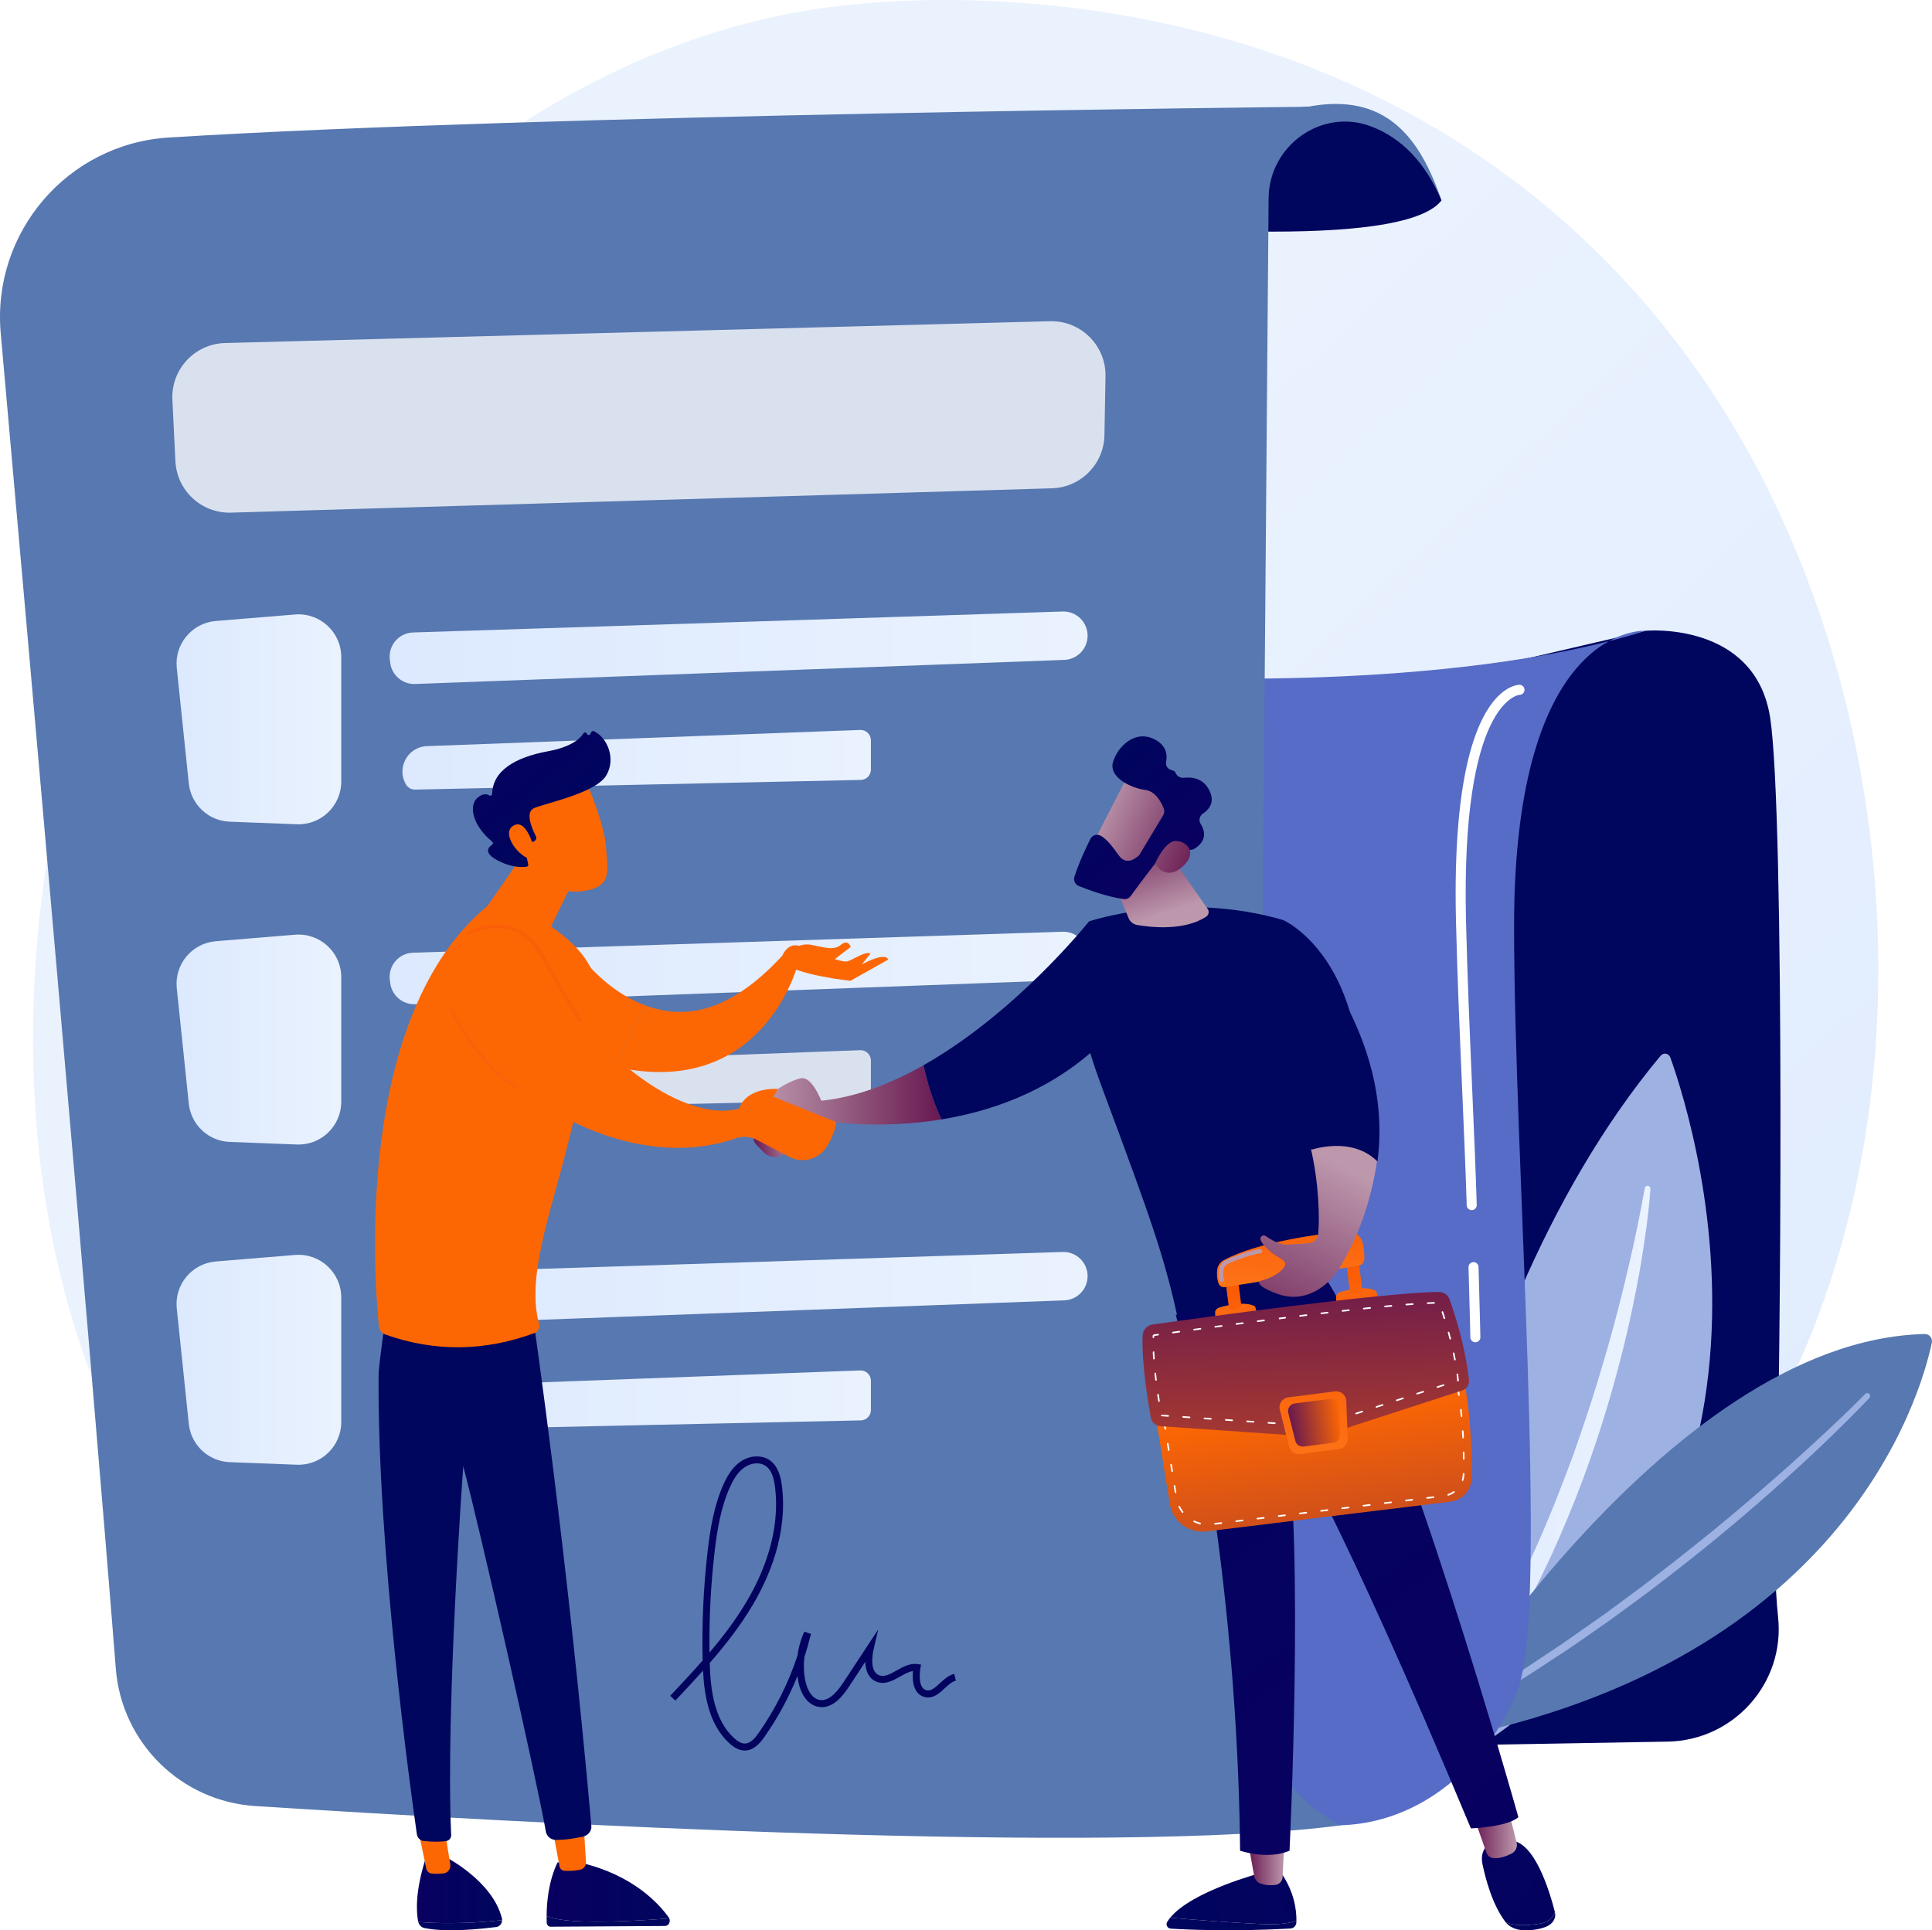 <?xml version="1.0" encoding="UTF-8"?>
<svg xmlns="http://www.w3.org/2000/svg" xmlns:xlink="http://www.w3.org/1999/xlink" viewBox="0 0 2757.34 2755.49">
  <defs>
    <style>
      .cls-1 {
        fill: url(#linear-gradient-5);
        mix-blend-mode: multiply;
      }

      .cls-1, .cls-2, .cls-3, .cls-4, .cls-5, .cls-6, .cls-7, .cls-8, .cls-9, .cls-10, .cls-11, .cls-12, .cls-13, .cls-14, .cls-15, .cls-16, .cls-17, .cls-18, .cls-19, .cls-20, .cls-21, .cls-22, .cls-23, .cls-24, .cls-25, .cls-26, .cls-27, .cls-28, .cls-29, .cls-30, .cls-31, .cls-32, .cls-33, .cls-34, .cls-35, .cls-36, .cls-37, .cls-38, .cls-39, .cls-40, .cls-41, .cls-42, .cls-43, .cls-44, .cls-45, .cls-46, .cls-47, .cls-48, .cls-49, .cls-50, .cls-51, .cls-52, .cls-53, .cls-54, .cls-55, .cls-56, .cls-57, .cls-58, .cls-59, .cls-60, .cls-61, .cls-62, .cls-63, .cls-64, .cls-65, .cls-66, .cls-67, .cls-68 {
        stroke-width: 0px;
      }

      .cls-69 {
        mask: url(#mask);
      }

      .cls-2 {
        opacity: .78;
      }

      .cls-2, .cls-57, .cls-68 {
        fill: #fff;
      }

      .cls-3 {
        fill: url(#linear-gradient);
      }

      .cls-70 {
        filter: url(#luminosity-noclip);
      }

      .cls-4 {
        fill: url(#linear-gradient-38);
      }

      .cls-5 {
        fill: url(#linear-gradient-33);
      }

      .cls-6 {
        fill: url(#linear-gradient-29);
      }

      .cls-7 {
        fill: url(#linear-gradient-32);
      }

      .cls-8 {
        fill: url(#linear-gradient-30);
      }

      .cls-9 {
        fill: url(#linear-gradient-31);
      }

      .cls-10 {
        fill: url(#linear-gradient-36);
      }

      .cls-11 {
        fill: url(#linear-gradient-39);
      }

      .cls-12 {
        fill: url(#linear-gradient-34);
      }

      .cls-13 {
        fill: url(#linear-gradient-37);
      }

      .cls-14 {
        fill: url(#linear-gradient-35);
      }

      .cls-15 {
        fill: url(#linear-gradient-28);
      }

      .cls-16 {
        fill: url(#linear-gradient-25);
      }

      .cls-17 {
        fill: url(#linear-gradient-11);
      }

      .cls-18 {
        fill: url(#linear-gradient-12);
      }

      .cls-19 {
        fill: url(#linear-gradient-13);
      }

      .cls-20 {
        fill: url(#linear-gradient-10);
      }

      .cls-21 {
        fill: url(#linear-gradient-17);
      }

      .cls-22 {
        fill: url(#linear-gradient-16);
      }

      .cls-23 {
        fill: url(#linear-gradient-19);
      }

      .cls-24 {
        fill: url(#linear-gradient-15);
      }

      .cls-25 {
        fill: url(#linear-gradient-23);
      }

      .cls-26 {
        fill: url(#linear-gradient-21);
      }

      .cls-27 {
        fill: url(#linear-gradient-18);
      }

      .cls-28 {
        fill: url(#linear-gradient-14);
      }

      .cls-29 {
        fill: url(#linear-gradient-22);
      }

      .cls-30 {
        fill: url(#linear-gradient-20);
      }

      .cls-31 {
        fill: url(#linear-gradient-27);
      }

      .cls-32 {
        fill: url(#linear-gradient-24);
      }

      .cls-33 {
        fill: url(#linear-gradient-26);
      }

      .cls-34 {
        fill: url(#linear-gradient-45);
      }

      .cls-35 {
        fill: url(#linear-gradient-46);
      }

      .cls-36 {
        fill: url(#linear-gradient-44);
      }

      .cls-37 {
        fill: url(#linear-gradient-48);
      }

      .cls-38 {
        fill: url(#linear-gradient-49);
      }

      .cls-39 {
        fill: url(#linear-gradient-47);
      }

      .cls-40 {
        fill: url(#linear-gradient-42);
      }

      .cls-41 {
        fill: url(#linear-gradient-43);
      }

      .cls-42 {
        fill: url(#linear-gradient-40);
      }

      .cls-43 {
        fill: url(#linear-gradient-41);
      }

      .cls-44 {
        fill: url(#linear-gradient-59);
      }

      .cls-45 {
        fill: url(#linear-gradient-57);
      }

      .cls-46 {
        fill: url(#linear-gradient-58);
      }

      .cls-47 {
        fill: url(#linear-gradient-55);
      }

      .cls-48 {
        fill: url(#linear-gradient-56);
      }

      .cls-49 {
        fill: url(#linear-gradient-53);
      }

      .cls-50 {
        fill: url(#linear-gradient-51);
      }

      .cls-51 {
        fill: url(#linear-gradient-52);
      }

      .cls-52 {
        fill: url(#linear-gradient-50);
      }

      .cls-53 {
        fill: url(#linear-gradient-54);
      }

      .cls-54 {
        fill: url(#linear-gradient-60);
      }

      .cls-55 {
        fill: url(#linear-gradient-61);
      }

      .cls-56 {
        fill: url(#linear-gradient-62);
      }

      .cls-57 {
        mix-blend-mode: soft-light;
      }

      .cls-58 {
        fill: url(#linear-gradient-6);
        opacity: .53;
      }

      .cls-59 {
        fill: url(#linear-gradient-4);
      }

      .cls-60 {
        fill: url(#linear-gradient-2);
      }

      .cls-61 {
        fill: url(#linear-gradient-3);
      }

      .cls-62 {
        fill: url(#linear-gradient-8);
      }

      .cls-63 {
        fill: url(#linear-gradient-9);
      }

      .cls-64 {
        fill: url(#linear-gradient-7);
      }

      .cls-71 {
        isolation: isolate;
      }

      .cls-72 {
        mask: url(#mask-1);
      }

      .cls-65 {
        fill: #566cc6;
      }

      .cls-66 {
        fill: #5778b0;
      }

      .cls-67 {
        fill: #9db1e3;
      }
    </style>
    <linearGradient id="linear-gradient" x1="2921.43" y1="3043.61" x2="1064.46" y2="1066.84" gradientUnits="userSpaceOnUse">
      <stop offset="0" stop-color="#dce9fe"></stop>
      <stop offset="1" stop-color="#eaf2fe"></stop>
    </linearGradient>
    <linearGradient id="linear-gradient-2" x1="1945.13" y1="1696.87" x2="2541.07" y2="1696.87" gradientUnits="userSpaceOnUse">
      <stop offset="0" stop-color="#00055e"></stop>
      <stop offset="1" stop-color="#00055e"></stop>
    </linearGradient>
    <linearGradient id="linear-gradient-3" x1="2004.21" y1="2112.34" x2="2355.52" y2="2112.34" xlink:href="#linear-gradient"></linearGradient>
    <linearGradient id="linear-gradient-4" x1="2027.48" y1="787.9" x2="1177.86" y2="-978.16" xlink:href="#linear-gradient-2"></linearGradient>
    <filter id="luminosity-noclip" x="42.83" y="200.56" width="1768.54" height="2390.98" color-interpolation-filters="sRGB">
      <feFlood flood-color="#fff" result="bg"></feFlood>
      <feBlend in="SourceGraphic" in2="bg"></feBlend>
    </filter>
    <filter id="luminosity-noclip-2" x="42.83" y="-9592" width="1768.54" height="32766" color-interpolation-filters="sRGB">
      <feFlood flood-color="#fff" result="bg"></feFlood>
      <feBlend in="SourceGraphic" in2="bg"></feBlend>
    </filter>
    <mask id="mask-1" x="42.83" y="-9592" width="1768.54" height="32766" maskUnits="userSpaceOnUse"></mask>
    <linearGradient id="linear-gradient-5" x1="1591.97" y1="651.52" x2="-672.39" y2="3549.2" gradientUnits="userSpaceOnUse">
      <stop offset="0" stop-color="#fff"></stop>
      <stop offset="1" stop-color="#000"></stop>
    </linearGradient>
    <mask id="mask" x="42.83" y="200.56" width="1768.54" height="2390.98" maskUnits="userSpaceOnUse">
      <g class="cls-70">
        <g class="cls-72">
          <path class="cls-1" d="m271.75,257.17l1470.51-56.61c-60.65,449.01-35.05,1363.4-11.91,2264.54,1.37,53.42,32.7,101.5,81.02,124.34h0s-980.82,11.3-1402.26-18.59c-99.23-7.04-180.18-82.12-194.92-180.5C156.34,2004.26,17.92,1006.86,46.73,478.81c6.6-120.92,104.01-216.98,225.02-221.64Z"></path>
        </g>
      </g>
    </mask>
    <linearGradient id="linear-gradient-6" x1="1591.97" y1="651.52" x2="-672.39" y2="3549.2" gradientUnits="userSpaceOnUse">
      <stop offset="0" stop-color="#fff"></stop>
      <stop offset="1" stop-color="#fff"></stop>
    </linearGradient>
    <linearGradient id="linear-gradient-7" x1="251.95" y1="1026.86" x2="487.04" y2="1026.86" xlink:href="#linear-gradient"></linearGradient>
    <linearGradient id="linear-gradient-8" x1="556.06" y1="924.69" x2="1552.22" y2="924.69" xlink:href="#linear-gradient"></linearGradient>
    <linearGradient id="linear-gradient-9" x1="574.32" y1="1084.61" x2="1242.97" y2="1084.61" xlink:href="#linear-gradient"></linearGradient>
    <linearGradient id="linear-gradient-10" x1="251.95" y1="1484.01" x2="487.04" y2="1484.01" xlink:href="#linear-gradient"></linearGradient>
    <linearGradient id="linear-gradient-11" x1="556.06" y1="1381.83" x2="1552.22" y2="1381.83" xlink:href="#linear-gradient"></linearGradient>
    <linearGradient id="linear-gradient-12" x1="251.95" y1="1941.15" x2="487.04" y2="1941.15" xlink:href="#linear-gradient"></linearGradient>
    <linearGradient id="linear-gradient-13" x1="556.06" y1="1838.98" x2="1552.22" y2="1838.98" xlink:href="#linear-gradient"></linearGradient>
    <linearGradient id="linear-gradient-14" x1="574.32" y1="1998.89" x2="1242.97" y2="1998.89" xlink:href="#linear-gradient"></linearGradient>
    <linearGradient id="linear-gradient-15" x1="1360.98" y1="1842.6" x2="1048" y2="2643.93" gradientUnits="userSpaceOnUse">
      <stop offset="0" stop-color="#090060"></stop>
      <stop offset="1" stop-color="#00055e"></stop>
    </linearGradient>
    <linearGradient id="linear-gradient-16" x1="-2508.91" y1="-10895.44" x2="-2452.09" y2="-10895.44" gradientTransform="translate(-3428.39 -8589.49) rotate(168.9)" gradientUnits="userSpaceOnUse">
      <stop offset="0" stop-color="#bd98ac"></stop>
      <stop offset="1" stop-color="#671850"></stop>
    </linearGradient>
    <linearGradient id="linear-gradient-17" x1="-205.02" y1="1562.99" x2="53.7" y2="1562.99" gradientTransform="translate(1290.1)" xlink:href="#linear-gradient-16"></linearGradient>
    <linearGradient id="linear-gradient-18" x1="1852.71" y1="694.59" x2="1695.11" y2="1005.36" xlink:href="#linear-gradient-15"></linearGradient>
    <linearGradient id="linear-gradient-19" x1="2104.36" y1="822.22" x2="1946.76" y2="1132.98" xlink:href="#linear-gradient-15"></linearGradient>
    <linearGradient id="linear-gradient-20" x1="373.86" y1="1304.21" x2="332.38" y2="1179.75" gradientTransform="translate(1290.1)" xlink:href="#linear-gradient-16"></linearGradient>
    <linearGradient id="linear-gradient-21" x1="1567.06" y1="1151.47" x2="1716.17" y2="1216.31" gradientTransform="matrix(1,0,0,1,0,0)" xlink:href="#linear-gradient-16"></linearGradient>
    <linearGradient id="linear-gradient-22" x1="4483.46" y1="5363.87" x2="4661.58" y2="5363.87" gradientTransform="translate(8653.28 828.83) rotate(-133.27) scale(1 -1)" xlink:href="#linear-gradient-15"></linearGradient>
    <linearGradient id="linear-gradient-23" x1="1557.77" y1="1172.84" x2="1706.88" y2="1237.68" gradientTransform="matrix(1,0,0,1,0,0)" xlink:href="#linear-gradient-16"></linearGradient>
    <linearGradient id="linear-gradient-24" x1="1950.87" y1="2746.53" x2="2136.19" y2="2746.53" gradientTransform="translate(3801.1) rotate(-180) scale(1 -1)" xlink:href="#linear-gradient-2"></linearGradient>
    <linearGradient id="linear-gradient-25" x1="2297.52" y1="2573.14" x2="1626.51" y2="2764.4" xlink:href="#linear-gradient-15"></linearGradient>
    <linearGradient id="linear-gradient-26" x1="1967.98" y1="2659.5" x2="2020.18" y2="2659.5" gradientTransform="translate(3801.1) rotate(-180) scale(1 -1)" xlink:href="#linear-gradient-16"></linearGradient>
    <linearGradient id="linear-gradient-27" x1="1581.43" y1="2742.53" x2="1652.44" y2="2742.53" gradientTransform="translate(3801.1) rotate(-180) scale(1 -1)" xlink:href="#linear-gradient-2"></linearGradient>
    <linearGradient id="linear-gradient-28" x1="1923.44" y1="2534.27" x2="2341.61" y2="2806.57" xlink:href="#linear-gradient-15"></linearGradient>
    <linearGradient id="linear-gradient-29" x1="1636.12" y1="2615.98" x2="1698.51" y2="2615.98" gradientTransform="translate(3801.1) rotate(-180) scale(1 -1)" xlink:href="#linear-gradient-16"></linearGradient>
    <linearGradient id="linear-gradient-30" x1="-705.67" y1="2707.58" x2="246.25" y2="1391.5" gradientTransform="translate(1468.1) rotate(-180) scale(1 -1)" xlink:href="#linear-gradient-15"></linearGradient>
    <linearGradient id="linear-gradient-31" x1="-506.13" y1="3171.42" x2="-511.92" y2="2636.89" gradientTransform="translate(2043.92 -673.78) rotate(-7.3)" gradientUnits="userSpaceOnUse">
      <stop offset="0" stop-color="#671850"></stop>
      <stop offset="1" stop-color="#fd6703"></stop>
    </linearGradient>
    <linearGradient id="linear-gradient-32" x1="-600.2" y1="2526.76" x2="-602.77" y2="2464.37" gradientTransform="translate(2043.92 -673.78) rotate(-7.3)" gradientUnits="userSpaceOnUse">
      <stop offset="0" stop-color="#f95802"></stop>
      <stop offset="1" stop-color="#fd7217"></stop>
    </linearGradient>
    <linearGradient id="linear-gradient-33" x1="-603.45" y1="2433.09" x2="-590.59" y2="2611.89" xlink:href="#linear-gradient-32"></linearGradient>
    <linearGradient id="linear-gradient-34" x1="-426.39" y1="2519.61" x2="-428.97" y2="2457.21" xlink:href="#linear-gradient-32"></linearGradient>
    <linearGradient id="linear-gradient-35" x1="-430.11" y1="2420.64" x2="-417.25" y2="2599.43" xlink:href="#linear-gradient-32"></linearGradient>
    <linearGradient id="linear-gradient-36" x1="-501.51" y1="2333.58" x2="-518.87" y2="2460.9" xlink:href="#linear-gradient-32"></linearGradient>
    <linearGradient id="linear-gradient-37" x1="1768.73" y1="1793.98" x2="1709.91" y2="1459.91" gradientTransform="matrix(1,0,0,1,0,0)" xlink:href="#linear-gradient-16"></linearGradient>
    <linearGradient id="linear-gradient-38" x1="-496.28" y1="2432.75" x2="-559.95" y2="3026.97" xlink:href="#linear-gradient-31"></linearGradient>
    <linearGradient id="linear-gradient-39" x1="-491.67" y1="2506.08" x2="-516.75" y2="2704.8" xlink:href="#linear-gradient-32"></linearGradient>
    <linearGradient id="linear-gradient-40" x1="-545.42" y1="2662" x2="-472.49" y2="2662" xlink:href="#linear-gradient-31"></linearGradient>
    <linearGradient id="linear-gradient-41" x1="1919.68" y1="1665.72" x2="1778.42" y2="1937.39" gradientTransform="matrix(1,0,0,1,0,0)" xlink:href="#linear-gradient-16"></linearGradient>
    <linearGradient id="linear-gradient-42" x1="2204.16" y1="872.83" x2="2046.56" y2="1183.59" xlink:href="#linear-gradient-15"></linearGradient>
    <linearGradient id="linear-gradient-43" x1="2254.65" y1="1031.49" x2="1359.87" y2="2043.5" xlink:href="#linear-gradient-2"></linearGradient>
    <linearGradient id="linear-gradient-44" x1="-695.09" y1="2697.78" x2="-573.52" y2="2697.78" gradientTransform="translate(1290.1)" xlink:href="#linear-gradient-15"></linearGradient>
    <linearGradient id="linear-gradient-45" x1="-390.75" y1="2554.36" x2="-833.02" y2="2901.64" gradientTransform="translate(1290.1)" xlink:href="#linear-gradient-2"></linearGradient>
    <linearGradient id="linear-gradient-46" x1="-661.28" y1="2559.38" x2="-684.51" y2="2762.04" gradientTransform="translate(1290.1)" gradientUnits="userSpaceOnUse">
      <stop offset="0" stop-color="#fc6704"></stop>
      <stop offset="1" stop-color="#fd6703"></stop>
    </linearGradient>
    <linearGradient id="linear-gradient-47" x1="-312.18" y1="2654.28" x2="-754.45" y2="3001.55" gradientTransform="translate(1290.1)" xlink:href="#linear-gradient-2"></linearGradient>
    <linearGradient id="linear-gradient-48" x1="-509.97" y1="2700.87" x2="-334.97" y2="2700.87" gradientTransform="translate(1290.1)" xlink:href="#linear-gradient-15"></linearGradient>
    <linearGradient id="linear-gradient-49" x1="-365.8" y1="2527.94" x2="-389.03" y2="2730.6" gradientTransform="translate(1020.88 34.89) rotate(-3.61)" xlink:href="#linear-gradient-46"></linearGradient>
    <linearGradient id="linear-gradient-50" x1="622.41" y1="2791.13" x2="794.33" y2="1532.96" xlink:href="#linear-gradient-2"></linearGradient>
    <linearGradient id="linear-gradient-51" x1="2531.37" y1="-1305.52" x2="1796.64" y2="-559.69" gradientTransform="translate(747.24 89.94) rotate(-7.69)" xlink:href="#linear-gradient-31"></linearGradient>
    <linearGradient id="linear-gradient-52" x1="699.25" y1="1406.94" x2="824.29" y2="1125.61" gradientTransform="matrix(1,0,0,1,0,0)" xlink:href="#linear-gradient-46"></linearGradient>
    <linearGradient id="linear-gradient-53" x1="657.86" y1="966.49" x2="835.44" y2="1237.3" gradientTransform="matrix(1,0,0,1,0,0)" xlink:href="#linear-gradient-46"></linearGradient>
    <linearGradient id="linear-gradient-54" x1="674.49" y1="1013.85" x2="807.83" y2="1170.03" xlink:href="#linear-gradient-15"></linearGradient>
    <linearGradient id="linear-gradient-55" x1="611.43" y1="996.94" x2="789.01" y2="1267.75" gradientTransform="matrix(1,0,0,1,0,0)" xlink:href="#linear-gradient-46"></linearGradient>
    <linearGradient id="linear-gradient-56" x1="1663.15" y1="624.97" x2="928.41" y2="1370.8" gradientTransform="matrix(1,0,0,1,0,0)" xlink:href="#linear-gradient-31"></linearGradient>
    <linearGradient id="linear-gradient-57" x1="1219.94" y1="1352.37" x2="880.67" y2="1521.14" gradientTransform="matrix(1,0,0,1,0,0)" xlink:href="#linear-gradient-46"></linearGradient>
    <linearGradient id="linear-gradient-58" x1="1214.97" y1="1310.04" x2="1098.92" y2="1431.25" gradientTransform="matrix(1,0,0,1,0,0)" xlink:href="#linear-gradient-46"></linearGradient>
    <linearGradient id="linear-gradient-59" x1="1221.55" y1="1350.37" x2="882.28" y2="1519.14" gradientTransform="matrix(1,0,0,1,0,0)" xlink:href="#linear-gradient-46"></linearGradient>
    <linearGradient id="linear-gradient-60" x1="1363.33" y1="1636.73" x2="378.73" y2="1458.68" gradientTransform="matrix(1,0,0,1,0,0)" xlink:href="#linear-gradient-46"></linearGradient>
    <linearGradient id="linear-gradient-61" x1="1013.78" y1="886.5" x2="124.82" y2="2564.55" gradientTransform="matrix(1,0,0,1,0,0)" xlink:href="#linear-gradient-32"></linearGradient>
    <linearGradient id="linear-gradient-62" x1="1016.88" y1="888.15" x2="127.92" y2="2566.2" gradientTransform="matrix(1,0,0,1,0,0)" xlink:href="#linear-gradient-32"></linearGradient>
  </defs>
  <g class="cls-71">
    <g id="Layer_2" data-name="Layer 2">
      <g id="Illustration">
        <g>
          <path class="cls-3" d="m2363.88,2250.54c-68.55,70.66-129.89,112.2-176.85,143.55-458.01,305.82-981.57,217.67-1143.44,187.55-261.16-48.61-481.61-82.9-671.02-254.02C-57.84,1938.77-36.9,1127.61,291.97,625.13c38.99-59.58,367.37-546.34,892.06-614.93,12.83-1.68,22.41-2.63,30.8-3.52,81.17-8.59,584.15-53.95,994.29,289.66,58.71,49.19,153.19,137.91,240.8,273.22,320.35,494.76,321.37,1261.03-86.04,1680.98Z"></path>
          <g>
            <path class="cls-60" d="m2115.52,954.78l233.62-54.39s156.2-14.04,177.32,124.79c21.12,138.83,15,961.35,8.39,1130.98-2.18,55.91-1.91,107.57,2.85,152.62,9.91,93.83-63.3,175.79-157.64,177.43l-434.92,7.53,170.39-1538.96Z"></path>
            <g>
              <path class="cls-67" d="m1991.23,2560.58s46.67-654.39,378.61-1053.29c4.33-5.2,11.82-3.9,14.11,2.5,36.17,101.05,239.47,750.88-392.73,1050.79Z"></path>
              <path class="cls-61" d="m2355.51,1697.19c-2.8,38.18-8.32,75.85-14.73,113.46-6.62,37.55-14.4,74.9-23.56,111.94-18.27,74.08-41.12,147.13-69.23,218.22-14.17,35.49-29.2,70.67-46.02,105.01-8.15,17.29-17.25,34.13-25.97,51.14-9.27,16.73-18.31,33.58-28.34,49.88-38.85,65.85-84.36,127.91-136.31,183.76-1.55,1.66-4.15,1.76-5.82.21-1.57-1.46-1.74-3.85-.47-5.52l.04-.05c46.23-59.92,87.88-122.91,124-189.03,9.31-16.37,17.59-33.3,26.46-49.9,8.24-16.94,16.85-33.68,24.52-50.88,3.85-8.59,8.03-17.03,11.76-25.68l11.37-25.86c3.73-8.65,7.23-17.39,10.85-26.08,3.67-8.67,7.09-17.45,10.47-26.24,7.02-17.48,13.54-35.16,20.13-52.82,6.28-17.77,12.56-35.54,18.43-53.46,12.11-35.72,22.87-71.89,33.25-108.18,10.17-36.35,19.63-72.94,28.12-109.76,8.66-36.77,16.34-73.9,22.87-111.04l.02-.12c.39-2.24,2.53-3.74,4.77-3.34,2.1.37,3.54,2.28,3.39,4.36Z"></path>
            </g>
            <g>
              <path class="cls-66" d="m2032.37,2488.95s342.19-575.59,714.48-584.6c6.61-.16,11.62,5.91,10.26,12.37-15.85,75.24-126.69,469.09-724.74,572.23Z"></path>
              <path class="cls-67" d="m2668.03,1995.67c-22.56,23.68-45.79,46.47-69.34,69.03-11.89,11.14-23.79,22.27-35.81,33.28-12.12,10.88-24.11,21.93-36.35,32.68-48.85,43.14-99.23,84.57-150.93,124.27-25.65,20.11-52.23,39-78.45,58.35l-40.12,27.95c-6.7,4.64-13.35,9.35-20.12,13.88l-20.48,13.36c-54.1,36.41-110.63,69.05-167.56,100.75-1.99,1.11-4.49.39-5.6-1.59-1.09-1.96-.41-4.42,1.51-5.55l.11-.06,42.01-24.64,21-12.32c6.94-4.21,13.75-8.63,20.63-12.93l41.27-25.84c13.6-8.85,27.04-17.97,40.56-26.94l20.26-13.5,19.94-13.96,39.86-27.97c26.06-19.36,52.46-38.26,77.95-58.38,25.83-19.67,51.09-40.07,76.37-60.44l37.44-31.15,36.98-31.7c12.32-10.58,24.37-21.45,36.57-32.17,12.09-10.84,24.06-21.8,36.03-32.77,23.83-22.02,47.52-44.33,70.27-67.34l.06-.06c1.6-1.62,4.2-1.63,5.82-.03,1.6,1.58,1.63,4.14.09,5.76Z"></path>
            </g>
            <path class="cls-65" d="m1640.58,966.07s425.38,23.37,708.55-65.68c0,0-188.25-12.9-188.25,421.72,0,332.29,49.28,966.54,6.25,1086.94-43.03,120.4-203.92,282.24-434.56,143.15-230.64-139.09-92-1586.13-92-1586.13Z"></path>
            <path class="cls-59" d="m1527.49,314.47s469.34,51.16,529.8-28.39c0,0-48.1-143.17-190.93-133.65s-338.88,162.04-338.88,162.04Z"></path>
            <path class="cls-66" d="m1.03,475.55c40.93,459.95,126.89,1432.82,164.29,1906.73,8.34,105.65,93.02,189.1,198.78,195.89,376.74,24.18,1224.59,71.1,1549.96,27.45h0c-74.53-36.74-121.47-112.9-120.79-195.99l17.28-2126.56c.61-75.14,75.45-129.14,145.82-102.77,44.33,16.61,77.9,52,100.92,105.79-30.72-89.52-79.03-155.01-190.93-133.65,0,0-1094.37,10.94-1625.43,43.87C96.64,205.25-11.79,331.54,1.03,475.55Z"></path>
            <g class="cls-69">
              <path class="cls-58" d="m271.75,257.17l1470.51-56.61c-60.65,449.01-35.05,1363.4-11.91,2264.54,1.37,53.42,32.7,101.5,81.02,124.34h0s-980.82,11.3-1402.26-18.59c-99.23-7.04-180.18-82.12-194.92-180.5C156.34,2004.26,17.92,1006.86,46.73,478.81c6.6-120.92,104.01-216.98,225.02-221.64Z"></path>
            </g>
            <g>
              <path class="cls-64" d="m252.29,953.64l17.16,164.71c3.15,30.19,28.01,53.48,58.34,54.64l95.9,3.68c34.59,1.33,63.35-26.35,63.35-60.97v-177.69c0-35.67-30.46-63.73-66.01-60.81l-113.06,9.29c-34.1,2.8-59.23,33.1-55.69,67.13Z"></path>
              <path class="cls-62" d="m589.52,902.87c159.61-4.96,772.33-24.88,927.05-29.92,19.52-.63,35.65,15.01,35.65,34.54h0c0,18.59-14.7,33.84-33.28,34.53l-926.45,34.4c-17.85.66-33.26-12.38-35.55-30.09l-.58-4.48c-2.63-20.25,12.75-38.35,33.16-38.98Z"></path>
              <path class="cls-63" d="m579.49,1120.01h0c2.71,4.54,7.65,7.28,12.94,7.17l636.15-13.82c7.99-.17,14.38-6.7,14.38-14.7v-41.94c0-8.33-6.92-15-15.25-14.69l-618.41,23.12c-27.54,1.03-43.93,31.18-29.81,54.85Z"></path>
            </g>
            <g>
              <path class="cls-20" d="m252.29,1410.78l17.16,164.71c3.15,30.19,28.01,53.48,58.34,54.64l95.9,3.68c34.59,1.33,63.35-26.35,63.35-60.97v-177.69c0-35.67-30.46-63.73-66.01-60.81l-113.06,9.29c-34.1,2.8-59.23,33.1-55.69,67.13Z"></path>
              <path class="cls-17" d="m589.52,1360.01c159.61-4.96,772.33-24.88,927.05-29.92,19.52-.64,35.65,15.01,35.65,34.54h0c0,18.59-14.7,33.84-33.28,34.53l-926.45,34.39c-17.85.66-33.26-12.38-35.55-30.09l-.58-4.48c-2.63-20.25,12.75-38.35,33.16-38.98Z"></path>
              <path class="cls-2" d="m579.49,1577.16h0c2.71,4.54,7.65,7.28,12.94,7.17l636.15-13.82c7.99-.17,14.38-6.7,14.38-14.69v-41.94c0-8.33-6.92-15-15.25-14.69l-618.41,23.12c-27.54,1.03-43.93,31.18-29.81,54.85Z"></path>
            </g>
            <g>
              <path class="cls-18" d="m252.29,1867.93l17.16,164.71c3.15,30.19,28.01,53.48,58.34,54.64l95.9,3.68c34.59,1.33,63.35-26.35,63.35-60.97v-177.69c0-35.67-30.46-63.73-66.01-60.81l-113.06,9.29c-34.1,2.8-59.23,33.1-55.69,67.13Z"></path>
              <path class="cls-19" d="m589.52,1817.16c159.61-4.96,772.33-24.88,927.05-29.92,19.52-.63,35.65,15.01,35.65,34.54h0c0,18.59-14.7,33.84-33.28,34.53l-926.45,34.39c-17.85.66-33.26-12.38-35.55-30.09l-.58-4.48c-2.63-20.25,12.75-38.35,33.16-38.98Z"></path>
              <path class="cls-28" d="m579.49,2034.3h0c2.71,4.54,7.65,7.28,12.94,7.17l636.15-13.82c7.99-.17,14.38-6.7,14.38-14.69v-41.94c0-8.33-6.92-15-15.25-14.69l-618.41,23.12c-27.54,1.03-43.93,31.18-29.81,54.85Z"></path>
            </g>
            <path class="cls-57" d="m2105.63,1916.15c-3.89,0-7.08-3.12-7.15-7.02,0-.22-.44-22.77-2.61-100.07-.11-3.95,3-7.25,6.95-7.36,3.86-.2,7.25,3,7.36,6.95,2.17,77.39,2.61,99.98,2.62,100.2.07,3.95-3.07,7.22-7.02,7.29h-.14Z"></path>
            <path class="cls-57" d="m2100.43,1727.48c-3.86,0-7.03-3.06-7.15-6.94-1.54-50.31-3.94-105.93-6.48-164.82-3.43-79.56-6.98-161.84-8.85-241.09-4.94-209.17,29.56-289.46,59.38-319.99,16.2-16.59,29.78-17.07,31.28-17.07,3.95,0,7.16,3.21,7.16,7.16s-3.13,7.08-7.01,7.16c-1.63.12-83.88,9.15-76.48,322.41,1.87,79.12,5.41,161.32,8.84,240.81,2.54,58.93,4.94,114.6,6.48,165,.12,3.95-2.98,7.25-6.94,7.37-.07,0-.15,0-.22,0Z"></path>
            <path class="cls-24" d="m1062.99,2498.92c-7.26,0-14.52-3.43-22.2-10.48-28.19-25.9-35.47-65.71-37.45-103.57-13.01,14.56-26.32,28.74-39.48,42.76l-7.28-6.83c15.45-16.47,31.12-33.16,46.23-50.4-1.25-51.86,1.14-104.27,7.11-155.82,3.66-31.61,8.94-65.05,22.64-95.56,4.37-9.73,11.61-23.67,24.08-32.39,13.01-9.1,30.06-10.09,41.48-2.42,12.83,8.62,16.29,24.96,17.77,36.5,8.72,67.82-17.74,129.99-41.47,170.19-17.62,29.85-38.95,57.16-61.54,83.13,1.17,38.76,6.54,81.22,34.66,107.05,5.92,5.44,11.08,8.02,15.91,7.84,7.93-.29,14.34-7.98,19.57-15.46,23.77-34.05,42.26-70.97,55.19-110.12,1.51-11.78,4.8-23.34,9.81-34.12l9.38,3.28c-2.72,11.18-5.86,22.2-9.41,33.05-1.32,11.09-.92,22.38,1.28,33.35,1.17,5.83,6.09,25.07,20.29,27.77,10.6,2,21.64-6.01,33.84-24.55l50-76.01-6.32,27.21c-2.23,9.61-5.97,32.55,7.44,38.06,7.63,3.14,15.7-1.4,25.04-6.67,9.29-5.23,18.88-10.65,29.79-9.19l5.15.69-.88,5.11c-.51,2.93-4.55,28.66,8.8,31.61,6.11,1.36,11.22-2.88,18.92-10,6.05-5.6,12.31-11.38,20.55-13.38l2.35,9.71c-5.71,1.38-10.76,6.05-16.11,11-7.6,7.03-16.19,14.99-27.86,12.42-15.2-3.36-18.93-20.48-17.29-37.19-5.99.87-12.11,4.32-18.51,7.93-10.14,5.71-21.64,12.18-33.74,7.2-9.99-4.11-15.4-14.03-15.81-28.23l-23.17,35.22c-9.35,14.22-24.07,32.7-44.06,28.88-13.72-2.61-24.27-15.93-28.22-35.62-.55-2.74-1-5.51-1.34-8.28-12.26,30.45-27.95,59.42-46.93,86.6-6.25,8.95-15.01,19.28-27.39,19.73-.28,0-.56.02-.84.02Zm17.38-409.94c-6.56,0-13.19,2.46-18,5.83-10.44,7.3-16.81,19.65-20.7,28.3-13.14,29.27-18.26,61.82-21.83,92.62-5.5,47.41-7.93,95.57-7.26,143.34,19.56-23.07,37.89-47.23,53.25-73.25,22.94-38.86,48.53-98.83,40.17-163.84-1.97-15.27-6.24-24.64-13.44-29.48-3.7-2.49-7.93-3.52-12.18-3.52Z"></path>
            <path class="cls-2" d="m1501.27,697.06l-1171.46,34.76c-42.08,1.25-77.42-31.41-79.48-73.46l-4.3-87.63c-2.12-43.31,31.8-79.9,75.15-81.04l1177.28-31.13c44.02-1.16,80.11,34.63,79.31,78.65l-1.52,84c-.75,41.24-33.75,74.63-74.98,75.85Z"></path>
          </g>
          <g>
            <path class="cls-22" d="m1132.27,1620.02s-39.07-25.63-44.48-19.72c-1.93,2.1-6.42,9.25-10.61,17.05-2.96,5.5-2.04,12.28,2.3,16.77l10.07,10.41c9.6,9.92,25.84,9.21,34.31-1.69,4.27-5.5,7.68-12.91,8.41-22.82Z"></path>
            <g>
              <g>
                <path class="cls-21" d="m1172.11,1571.33s-13.41-35.3-29.07-32.06c-15.66,3.23-32.8,15.26-32.8,15.26l-25.16,34.03s70.63,27.82,95.47,11.88c0,0,72.14,12.47,163.25-2.48-13.19-27.84-21.05-55.72-25.66-77.36-46.14,26.12-95.84,45.63-146.03,50.73Z"></path>
                <path class="cls-27" d="m1554.26,1315.31s-103.29,130.1-236.13,205.29c4.62,21.64,12.48,49.51,25.66,77.36,68.91-11.31,148.66-38.29,216.27-98.25l-5.81-184.39Z"></path>
              </g>
              <path class="cls-23" d="m1683.08,1891.94c-20.2-95.95-40.4-151.5-108.04-333.37-21.29-57.23-40.61-115.14-31.27-175.49l10.49-67.77s131.45-44.48,277.15-1.87c0,0,198.79,86.36,63.77,512.85-60.86,68.09-132.09,87.5-212.1,65.65Z"></path>
              <path class="cls-30" d="m1576.64,1228.81l34.08,81.88c2.15,5.17,6.81,8.86,12.33,9.8,19.65,3.37,67.18,8.63,98.39-11.89,3.72-2.45,4.67-7.5,2.12-11.15l-62.97-90.41-83.96,21.76Z"></path>
              <g>
                <path class="cls-26" d="m1611.89,1103.53c-1.43,1.35-60.41,117.17-60.41,117.17l66.85,32.27,72.21-101.47s-54.69-70.53-78.65-47.97Z"></path>
                <path class="cls-29" d="m1660.16,1163.68l-33.34,55.58c-.51.84-1.11,1.61-1.83,2.28-3.97,3.69-17.55,14.44-28.05-.19-8.95-12.47-17.34-23.8-26.34-28.48-5.25-2.73-11.72-.55-14.39,4.74-5.49,10.89-16.13,33.08-22.82,54.13-1.68,5.27,1.05,10.94,6.18,13.02,13.54,5.48,40.29,15.4,64.03,18.68,3.9.54,7.76-1.11,10.08-4.29,10.21-13.99,39-53.1,48.83-62.88,9.13-9.09,25.97-5.66,33.57-3.48,2.88.83,5.95.43,8.52-1.12,7.7-4.64,21.14-16.19,8.85-35.75-3.06-4.86-1.5-11.34,3.3-14.5,8.6-5.66,17.93-16.27,9.04-33.47-9-17.41-25.07-18.97-36.02-17.63-4.84.59-9.76-1.95-11.62-6.46-.83-2.01-2.46-3.72-5.5-4.33-5.74-1.16-9.5-6.41-8.38-12.16,1.93-9.85.48-22.65-15.25-31.29-28.84-15.86-54.11,9.98-60.53,31.79-6.43,21.81,25.83,37.23,46.11,39.8,14.9,1.89,23.07,18.15,26.36,26.65,1.19,3.08.9,6.53-.8,9.37Z"></path>
                <path class="cls-25" d="m1648.47,1232.89s14.35-33.76,30.76-32.38c16.42,1.38,29.34,17.73,8.99,36.12-25.31,22.87-39.76-3.74-39.76-3.74Z"></path>
              </g>
              <g>
                <path class="cls-32" d="m1670.14,2737.56c31.75,2.74,86.85,7.2,130.28,9.11,26.11,1.15,41.14-1.41,49.8-4.87-.01.98-.04,1.9-.08,2.75-.21,4.57-3.92,8.23-8.54,8.49-82.08,4.58-147.35,1.59-170.59.17-4.81-.29-7.67-5.51-5.21-9.61,1.23-2.05,2.72-4.06,4.34-6.04Z"></path>
                <path class="cls-16" d="m1800.42,2746.68c-43.44-1.91-98.54-6.37-130.28-9.11,31.21-38.29,130.28-64.1,130.28-64.1h27.98c19.24,27.74,22.03,54.15,21.82,68.34-8.66,3.47-23.69,6.02-49.8,4.87Z"></path>
                <path class="cls-33" d="m1833.12,2627.78l-2.62,51.81c-.28,5.61-4.48,10.33-10.1,11.13-5.59.8-13.08.9-21.02-1.74-4.88-1.63-8.51-5.74-9.41-10.76l-9.05-50.44h52.2Z"></path>
              </g>
              <g>
                <g>
                  <path class="cls-31" d="m2196.54,2746.29c13.77-1.92,20-9.07,22.61-16.72.02.07.04.14.05.21,2.02,8.07-2.67,16.42-12.06,20.4-11.35,4.8-23.75,5.62-33.39,5.23-10.33-.43-19.82-4.7-25.03-11.55l-.08-.1c10.37,5.13,24.93,5.74,47.89,2.53Z"></path>
                  <path class="cls-15" d="m2131.63,2627.45h23.07c35.15-.72,57.22,73.42,64.44,102.12-2.61,7.65-8.84,14.8-22.61,16.72-22.96,3.2-37.52,2.6-47.89-2.53-18.99-24.99-28.4-61.58-32.93-82.94-5.15-24.29,15.91-33.36,15.91-33.36Z"></path>
                </g>
                <path class="cls-6" d="m2151.74,2579.35l12.81,50.96c1.57,6.25-1.42,12.71-7.2,15.68-7.17,3.68-17.26,7.54-26.53,6.42-4.36-.53-7.99-3.6-9.43-7.71l-18.81-53.62,49.16-11.74Z"></path>
              </g>
              <path class="cls-8" d="m2167.03,2594.08c-15.94,14.14-67.79,16.01-67.79,16.01-186.78-448.29-264.65-571.7-264.65-571.7,26.97,169.21,5.81,603.53,5.81,603.53-30.82,13.6-70.56,0-70.56,0-2.5-277.01-41.5-574.67-91.8-765.13,126.24-2.84,194.85-30.36,216.77-47.69,105.23,169.65,272.23,764.99,272.23,764.99Z"></path>
              <g>
                <path class="cls-9" d="m1646.23,2002.06l23.23,144.48c4.05,25.19,27.39,42.67,52.83,39.56l347.67-42.41c17.01-2.07,29.91-16.28,30.25-33.33.74-37.33-.72-103.77-16.39-164.3l-437.59,55.99Z"></path>
                <path class="cls-68" d="m1734.02,2176.42c-.57,0-1.06-.43-1.13-1-.08-.63.37-1.2,1-1.27l9.08-1.11c.66-.07,1.2.37,1.27,1,.08.63-.37,1.2-.99,1.27l-9.08,1.11s-.09,0-.14,0Zm-21.19-.4c-.09,0-.18-.01-.28-.04-3.02-.75-5.99-1.81-8.81-3.15-.57-.27-.81-.96-.54-1.52.28-.57.97-.81,1.52-.54,2.68,1.28,5.5,2.28,8.38,3,.61.15.99.77.83,1.39-.13.52-.59.87-1.11.87Zm51.47-3.29c-.57,0-1.06-.43-1.13-1.01-.08-.62.37-1.2.99-1.27l9.08-1.11c.61-.09,1.19.37,1.27,1,.08.62-.37,1.2-1,1.27l-9.08,1.11s-.09,0-.14,0Zm30.27-3.69c-.57,0-1.06-.43-1.13-1-.08-.63.37-1.2.99-1.27l9.08-1.11c.66-.1,1.2.37,1.27,1,.08.63-.37,1.2-.99,1.27l-9.08,1.11s-.09,0-.14,0Zm30.27-3.69c-.57,0-1.06-.43-1.13-1-.08-.63.37-1.2.99-1.27l9.08-1.11c.66-.07,1.2.37,1.27.99.08.63-.37,1.2-.99,1.27l-9.08,1.11s-.09,0-.14,0Zm30.27-3.69c-.57,0-1.06-.43-1.13-1-.08-.63.37-1.2,1-1.27l9.08-1.11c.66-.09,1.2.37,1.27,1,.08.63-.37,1.2-.99,1.27l-9.08,1.11s-.09,0-.14,0Zm-167.34-1.98c-.34,0-.68-.15-.9-.45-1.91-2.47-3.57-5.15-4.94-7.96-.28-.57-.04-1.25.53-1.53.57-.27,1.25-.04,1.53.53,1.3,2.67,2.88,5.22,4.69,7.56.39.5.3,1.22-.2,1.6-.21.16-.46.24-.7.24Zm197.61-1.72c-.57,0-1.06-.43-1.13-1-.08-.63.37-1.2.99-1.27l9.08-1.11c.66-.1,1.2.37,1.27.99.08.63-.37,1.2-.99,1.27l-9.08,1.11s-.09,0-.14,0Zm30.27-3.69c-.57,0-1.06-.43-1.13-1-.08-.63.37-1.2.99-1.27l9.08-1.11c.61-.07,1.19.37,1.27.99.08.63-.37,1.2-1,1.27l-9.08,1.11s-.09,0-.14,0Zm30.27-3.69c-.57,0-1.06-.43-1.13-1-.08-.63.37-1.2,1-1.27l9.08-1.11c.66-.08,1.2.37,1.27.99.08.63-.37,1.2-.99,1.27l-9.08,1.11s-.09,0-.14,0Zm30.27-3.69c-.57,0-1.06-.43-1.13-1-.08-.63.37-1.2.99-1.27l9.08-1.11c.66-.1,1.2.37,1.27,1,.08.63-.37,1.2-.99,1.27l-9.08,1.11s-.09,0-.14,0Zm30.27-3.69c-.57,0-1.06-.43-1.13-1-.08-.63.37-1.2,1-1.27l9.08-1.11c.66-.07,1.2.37,1.27,1,.08.63-.37,1.2-.99,1.27l-9.08,1.11s-.09,0-.14,0Zm30.27-3.69c-.57,0-1.06-.43-1.13-1-.08-.63.37-1.2,1-1.27l9.08-1.11c.66-.08,1.2.37,1.27.99.08.63-.37,1.2-.99,1.27l-9.08,1.11s-.09,0-.14,0Zm30.14-4.4c-.47,0-.92-.3-1.08-.77-.2-.6.11-1.25.71-1.45,2.78-.96,5.42-2.3,7.84-3.99.51-.36,1.23-.24,1.59.28.36.52.24,1.23-.28,1.59-2.6,1.81-5.43,3.25-8.41,4.28-.12.04-.25.06-.37.06Zm-389.18-3.77c-.55,0-1.04-.4-1.13-.96l-1.45-9.03c-.1-.62.32-1.21.95-1.31.63-.1,1.21.32,1.31.95l1.45,9.03c.1.62-.32,1.21-.95,1.31-.06,0-.12.02-.18.02Zm409.72-17.26c-.11,0-.23-.02-.34-.06-.6-.19-.94-.83-.74-1.43.88-2.8,1.37-5.72,1.44-8.68.02-.62.53-1.12,1.14-1.12h.03c.63.02,1.13.54,1.12,1.17-.08,3.17-.6,6.31-1.55,9.31-.15.49-.6.8-1.09.8Zm-414.56-12.85c-.55,0-1.04-.4-1.13-.96l-1.45-9.03c-.1-.62.32-1.21.95-1.31.65-.11,1.21.33,1.31.95l1.45,9.03c.1.62-.32,1.21-.95,1.31-.06,0-.12.02-.18.02Zm416.18-17.49c-.63,0-1.14-.51-1.14-1.13-.03-2.95-.07-6-.14-9.14-.01-.63.49-1.15,1.12-1.17.68-.11,1.15.49,1.17,1.12.06,3.15.11,6.21.14,9.17,0,.63-.5,1.15-1.13,1.15h0Zm-421.02-12.63c-.55,0-1.04-.4-1.13-.96l-1.45-9.03c-.1-.62.32-1.21.95-1.31.63-.09,1.21.32,1.31.95l1.45,9.03c.1.62-.32,1.21-.95,1.31-.06,0-.12.02-.18.02Zm420.12-17.86c-.6,0-1.11-.47-1.14-1.09-.15-2.99-.33-6.03-.52-9.12-.04-.63.44-1.18,1.07-1.22.76.05,1.18.44,1.22,1.07.2,3.1.37,6.15.52,9.15.03.63-.45,1.17-1.08,1.2-.02,0-.04,0-.06,0Zm-424.97-12.25c-.55,0-1.04-.4-1.13-.96l-1.45-9.03c-.1-.62.32-1.21.95-1.31.65-.1,1.21.33,1.31.95l1.45,9.03c.1.62-.32,1.21-.95,1.31-.06,0-.12.02-.18.02Zm422.74-18.18c-.58,0-1.08-.44-1.14-1.03-.29-3-.61-6.03-.95-9.08-.07-.63.38-1.19,1.01-1.26.62-.08,1.19.38,1.26,1.01.35,3.06.66,6.1.96,9.12.06.63-.4,1.19-1.03,1.25-.04,0-.07,0-.11,0Zm-427.58-11.93c-.55,0-1.04-.4-1.13-.96l-1.64-10.2,8.38-1.07c.65-.1,1.2.37,1.28.99.08.63-.36,1.2-.99,1.28l-6.03.77,1.26,7.87c.1.62-.32,1.21-.95,1.31-.06,0-.12.02-.18.02Zm26.93-12.66c-.57,0-1.06-.42-1.13-1-.08-.63.36-1.2.99-1.28l9.08-1.16c.73-.09,1.2.37,1.28.99.08.63-.36,1.2-.99,1.28l-9.08,1.16c-.05,0-.1,0-.15,0Zm30.25-3.87c-.57,0-1.06-.42-1.13-1-.08-.63.36-1.2.99-1.28l9.08-1.16c.72-.09,1.2.36,1.28.99.08.63-.36,1.2-.99,1.28l-9.08,1.16c-.05,0-.1,0-.15,0Zm366.67-1.8c-.56,0-1.04-.41-1.13-.97-.45-3-.94-6.01-1.45-9.02-.1-.62.32-1.21.94-1.32.65-.1,1.22.32,1.32.94.51,3.02,1,6.04,1.45,9.06.09.62-.33,1.21-.96,1.3-.06,0-.12.01-.17.01Zm-336.42-2.07c-.57,0-1.06-.42-1.13-1-.08-.63.36-1.2.99-1.28l9.08-1.16c.72-.08,1.2.37,1.28.99.08.63-.36,1.2-.99,1.28l-9.08,1.16c-.05,0-.1,0-.15,0Zm30.25-3.87c-.57,0-1.06-.42-1.13-1-.08-.63.36-1.2.99-1.28l9.08-1.16c.71-.07,1.2.37,1.28.99.08.63-.36,1.2-.99,1.28l-9.08,1.16c-.05,0-.1,0-.15,0Zm30.25-3.87c-.57,0-1.06-.42-1.13-1-.08-.63.36-1.2.99-1.28l9.08-1.16c.71-.06,1.2.37,1.28.99.08.63-.36,1.2-.99,1.28l-9.08,1.16c-.05,0-.1,0-.15,0Zm30.25-3.87c-.57,0-1.06-.42-1.13-1-.08-.63.36-1.2.99-1.28l9.08-1.16c.7-.1,1.2.37,1.28.99.08.63-.36,1.2-.99,1.28l-9.08,1.16c-.05,0-.1,0-.15,0Zm30.25-3.87c-.57,0-1.06-.42-1.13-1-.08-.63.36-1.2.99-1.28l9.08-1.16c.65-.09,1.2.36,1.28.99.08.63-.36,1.2-.99,1.28l-9.08,1.16s-.1,0-.15,0Zm30.25-3.87c-.57,0-1.06-.42-1.13-1-.08-.63.36-1.2.99-1.28l9.08-1.16c.69-.08,1.2.37,1.28.99.08.63-.36,1.2-.99,1.28l-9.08,1.16c-.05,0-.1,0-.15,0Zm30.25-3.87c-.57,0-1.06-.42-1.13-1-.08-.63.36-1.2.99-1.28l9.08-1.16c.73-.07,1.2.37,1.28.99.08.63-.36,1.2-.99,1.28l-9.08,1.16c-.05,0-.1,0-.15,0Zm30.25-3.87c-.57,0-1.06-.42-1.13-1-.08-.63.36-1.2.99-1.28l9.08-1.16c.72-.07,1.2.37,1.28.99.08.63-.36,1.2-.99,1.28l-9.08,1.16c-.05,0-.1,0-.15,0Zm119.15-.82c-.53,0-1-.36-1.12-.9-.65-2.97-1.34-5.94-2.05-8.89-.15-.61.23-1.23.84-1.38.63-.16,1.24.23,1.38.84.72,2.97,1.41,5.95,2.07,8.94.13.61-.26,1.23-.87,1.36-.08.02-.16.03-.24.03Zm-88.9-3.05c-.57,0-1.06-.42-1.13-1-.08-.63.36-1.2.99-1.28l9.08-1.16c.72-.1,1.2.37,1.28.99.08.63-.36,1.2-.99,1.28l-9.08,1.16c-.05,0-.1,0-.15,0Zm30.25-3.87c-.57,0-1.06-.42-1.13-1-.08-.63.36-1.2.99-1.28l9.08-1.16c.71-.09,1.2.37,1.28.99.08.63-.36,1.2-.99,1.28l-9.08,1.16c-.05,0-.1,0-.15,0Zm30.25-3.87c-.57,0-1.06-.42-1.13-1-.08-.63.36-1.2.99-1.28l9.08-1.16c.71-.09,1.2.37,1.28.99.08.63-.36,1.2-.99,1.28l-9.08,1.16c-.05,0-.1,0-.15,0Z"></path>
                <path class="cls-7" d="m1734.57,1883.72l-.39-11.32c.84-2.82,3.05-5.03,5.88-5.86,10.6-3.11,37.06-9.57,51.22-1.57l3.59,12.75-60.31,5.99Z"></path>
                <path class="cls-5" d="m1767,1868.63c-2.41.93-4.91,1.24-7.49.95-3.12-.36-5.6-2.79-6-5.89l-4.48-35.03,17.83-2.28,4.48,35.01c.4,3.12-1.39,6.12-4.34,7.25Z"></path>
                <path class="cls-12" d="m1907.26,1861.62l-.39-11.32c.84-2.82,3.05-5.03,5.88-5.86,10.6-3.11,37.06-9.57,51.22-1.57l3.59,12.75-60.31,5.99Z"></path>
                <path class="cls-14" d="m1939.69,1846.53c-2.41.93-4.91,1.24-7.49.95-3.12-.36-5.6-2.79-6-5.89l-4.95-38.73,17.83-2.28,4.95,38.7c.4,3.12-1.39,6.12-4.34,7.25Z"></path>
                <path class="cls-10" d="m1748.31,1837.47l190.93-30.88c4.35-.7,7.66-4.33,7.86-8.72.28-6.14.06-15.24-2.51-24.38-2.93-10.39-13.04-17.1-23.83-15.98-35.88,3.73-126.94,15.4-174.58,41.68-5.04,2.78-8.4,7.82-9.03,13.52-.61,5.43-.56,12.58,2.03,19.53,1.38,3.69,5.23,5.86,9.14,5.23Z"></path>
                <path class="cls-13" d="m1743.61,1830.13c-1.39,0-2.64-.95-2.97-2.36-.07-.32-1.78-7.82-.74-15.39.86-6.21,4.98-11.64,10.77-14.17,10.38-4.55,30.31-12.56,47.17-15.2,1.68-.22,3.22.88,3.49,2.54.26,1.66-.88,3.22-2.54,3.49-16.78,2.63-37.53,11.2-45.67,14.76-3.86,1.69-6.6,5.3-7.17,9.42-.88,6.43.62,13.12.64,13.19.38,1.64-.65,3.28-2.29,3.65-.23.06-.46.08-.69.08Z"></path>
                <path class="cls-4" d="m1645.05,1890.74c61.84-8.72,329.46-45.83,408.5-46.39,6.81-.05,12.9,4.15,15.19,10.53,7.26,20.21,22.7,67.33,27.73,115.35.68,6.54-3.39,12.64-9.67,14.69l-173.38,56.35-63.12,8.08-194.14-13.41c-6.84-.47-12.49-5.49-13.7-12.22-4.31-23.93-13.47-80.21-11.61-117.43.4-7.91,6.32-14.44,14.19-15.55Z"></path>
                <path class="cls-68" d="m1849.99,2034.97l-9.35-.62c-.63-.05-1.11-.59-1.06-1.22.05-.63.64-1.06,1.22-1.06l9.13.63,4.89-.65c.73-.06,1.2.37,1.28.99.08.63-.36,1.2-.99,1.28l-5.11.65Zm-30.57-2.09s-.05,0-.08,0l-9.13-.63c-.63-.05-1.11-.59-1.06-1.22.05-.63.63-1.07,1.22-1.06l9.13.63c.63.05,1.11.59,1.06,1.22-.04.6-.54,1.07-1.14,1.07Zm56.71-1.26c-.57,0-1.06-.42-1.13-1-.08-.63.36-1.2.99-1.28l9.08-1.16c.72-.09,1.2.37,1.28.99.08.63-.36,1.2-.99,1.28l-9.08,1.16c-.05,0-.1,0-.15,0Zm-87.14-.84s-.05,0-.08,0l-9.13-.63c-.63-.05-1.11-.59-1.06-1.22.05-.63.62-1.08,1.22-1.06l9.13.63c.63.05,1.11.59,1.06,1.22-.04.6-.54,1.07-1.14,1.07Zm-30.42-2.1s-.05,0-.08,0l-9.13-.63c-.63-.05-1.11-.59-1.06-1.22.05-.63.6-1.08,1.22-1.06l9.13.63c.63.05,1.11.59,1.06,1.22-.04.6-.54,1.07-1.14,1.07Zm147.81-.93c-.57,0-1.06-.42-1.13-1-.08-.63.36-1.2.99-1.28l3.64-.47,5.01-1.65c.6-.18,1.25.14,1.44.73.2.6-.14,1.25-.73,1.44l-5.22,1.69-3.84.51c-.05,0-.1,0-.15,0Zm-178.24-1.17s-.05,0-.08,0l-9.13-.63c-.63-.05-1.11-.59-1.06-1.22.05-.63.6-1.01,1.22-1.06l9.13.63c.63.05,1.11.59,1.06,1.22-.04.6-.54,1.07-1.14,1.07Zm-30.43-2.1s-.05,0-.08,0l-9.13-.63c-.63-.05-1.11-.59-1.06-1.22.05-.63.59-1.02,1.22-1.06l9.13.63c.63.05,1.11.59,1.06,1.22-.04.6-.54,1.07-1.14,1.07Zm-30.43-2.1s-.05,0-.08,0l-9.13-.63c-.63-.05-1.11-.59-1.06-1.22.05-.63.65-1.02,1.22-1.06l9.13.63c.63.05,1.11.59,1.06,1.22-.04.6-.54,1.07-1.14,1.07Zm268.24-3.39c-.48,0-.93-.31-1.09-.79-.2-.6.14-1.25.73-1.44l8.7-2.83c.6-.18,1.25.14,1.44.73.2.6-.14,1.25-.73,1.44l-8.7,2.83c-.12.04-.24.06-.35.06Zm29-9.43c-.48,0-.93-.31-1.09-.79-.2-.6.14-1.25.73-1.44l8.7-2.83c.59-.18,1.25.14,1.44.73.2.6-.14,1.25-.73,1.44l-8.7,2.83c-.12.04-.24.06-.35.06Zm-310.42-8.34c-.56,0-1.04-.4-1.13-.97-.46-2.89-.92-5.92-1.39-9.07-.09-.62.34-1.21.97-1.3.6-.1,1.21.34,1.3.97.46,3.13.93,6.16,1.38,9.04.1.62-.33,1.21-.95,1.31-.06,0-.12.02-.18.02Zm339.42-1.09c-.48,0-.93-.31-1.09-.79-.2-.6.14-1.25.73-1.44l8.7-2.83c.61-.18,1.25.14,1.44.73.2.6-.14,1.25-.73,1.44l-8.7,2.83c-.12.04-.24.06-.35.06Zm29-9.43c-.48,0-.93-.31-1.09-.79-.2-.6.14-1.25.73-1.44l8.7-2.83c.6-.18,1.25.14,1.44.73.2.6-.14,1.25-.73,1.44l-8.7,2.83c-.12.04-.24.06-.35.06Zm29-9.43c-.48,0-.93-.31-1.09-.79-.2-.6.14-1.25.73-1.44l8.7-2.83c.6-.18,1.25.14,1.44.73.2.6-.14,1.25-.73,1.44l-8.7,2.83c-.12.04-.24.06-.35.06Zm29-9.43c-.48,0-.93-.31-1.09-.79-.14-.43,0-.87.29-1.17-.29-2.61-.61-5.21-.96-7.81-.08-.63.36-1.2.98-1.29.64-.1,1.2.36,1.29.98.39,2.88.74,5.78,1.06,8.67l.1.93-1.31.42c-.12.04-.23.06-.35.06Zm-430.69-.85c-.57,0-1.06-.43-1.13-1-.37-3.01-.72-6.05-1.05-9.11-.07-.63.39-1.19,1.01-1.26.67-.04,1.19.39,1.26,1.01.33,3.05.68,6.08,1.05,9.08.08.63-.37,1.2-.99,1.27-.05,0-.09,0-.14,0Zm426.61-29c-.54,0-1.02-.38-1.12-.93-.58-3.01-1.18-6-1.8-8.95-.13-.62.26-1.23.88-1.36.65-.12,1.23.27,1.36.88.63,2.97,1.23,5.97,1.81,8.99.12.62-.29,1.22-.91,1.34-.07.02-.15.02-.21.02Zm-429.58-1.36c-.6,0-1.1-.46-1.14-1.07-.21-3.09-.39-6.15-.53-9.17-.03-.63.46-1.17,1.09-1.19.69-.12,1.17.46,1.19,1.09.14,2.99.32,6.04.53,9.11.04.63-.43,1.17-1.06,1.22-.03,0-.05,0-.08,0Zm422.92-28.41c-.51,0-.98-.34-1.11-.86-.77-3.02-1.56-5.97-2.34-8.83-.17-.61.19-1.24.8-1.4.63-.18,1.24.2,1.4.8.79,2.88,1.57,5.84,2.35,8.86.16.61-.21,1.24-.82,1.39-.1.02-.19.04-.29.04Zm-423.63-2.08s-.03,0-.05,0c-.63-.02-1.12-.56-1.1-1.19l.08-1.95c.05-1.08.86-1.97,1.91-2.12l5.64-.79c.63-.14,1.21.34,1.29.97.09.63-.35,1.2-.97,1.29l-5.63.79-.04,1.9c-.02.61-.53,1.1-1.14,1.1Zm27.81-6.73c-.56,0-1.05-.42-1.13-.99-.09-.62.35-1.2.98-1.29l9.07-1.25c.68-.11,1.2.35,1.29.98.09.63-.35,1.2-.98,1.29l-9.07,1.25c-.05,0-.1.01-.16.01Zm30.22-4.15c-.57,0-1.05-.42-1.13-.99-.09-.63.35-1.2.98-1.29l9.07-1.24c.65-.08,1.2.36,1.29.98.08.62-.35,1.2-.98,1.29l-9.07,1.23c-.06,0-.11.01-.16.01Zm30.24-4.08c-.57,0-1.06-.42-1.13-.99-.08-.63.36-1.2.98-1.29l9.08-1.21c.6-.08,1.2.36,1.28.99.08.62-.36,1.2-.99,1.28l-9.07,1.21c-.05,0-.1,0-.15,0Zm30.24-4.02c-.57,0-1.06-.42-1.13-1-.08-.63.36-1.2.99-1.28l9.08-1.19c.63-.1,1.2.36,1.28.99.08.63-.36,1.2-.99,1.28l-9.08,1.19c-.05,0-.1,0-.15,0Zm30.26-3.93c-.57,0-1.06-.42-1.13-1-.08-.63.36-1.2.99-1.28l9.08-1.17c.66-.09,1.2.37,1.28.99.08.62-.36,1.2-.99,1.28l-9.07,1.17s-.1,0-.15,0Zm30.45-3.87l-.29-2.27,9.02-1.13c.65-.08,1.2.37,1.28.99.08.63-.37,1.2-.99,1.28l-9.02,1.13Zm236.07-.48c-.49,0-.94-.32-1.09-.8-.97-3.11-1.91-6.01-2.79-8.7-.2-.6.13-1.25.73-1.44.6-.2,1.25.13,1.44.73.89,2.7,1.83,5.62,2.81,8.73.19.6-.15,1.25-.75,1.43-.11.04-.23.05-.34.05Zm-236.27-.65h.03-.03Zm30.27-2.6c-.57,0-1.06-.43-1.13-1-.08-.63.37-1.2.99-1.27l9.09-1.11c.61-.07,1.19.37,1.27,1,.08.62-.37,1.2-1,1.27l-9.08,1.11s-.09,0-.14,0Zm30.28-3.64c-.57,0-1.07-.43-1.13-1.01-.07-.63.37-1.2,1-1.27l9.09-1.06c.67-.08,1.2.38,1.27,1,.07.63-.37,1.2-1,1.27l-9.09,1.06s-.09,0-.13,0Zm30.3-3.49c-.58,0-1.07-.43-1.14-1.02-.07-.63.38-1.19,1.01-1.26l9.09-1.01c.63-.05,1.2.38,1.26,1.01.07.63-.38,1.19-1.01,1.26l-9.09,1.01s-.08,0-.13,0Zm30.32-3.31c-.58,0-1.08-.44-1.14-1.02-.07-.63.39-1.19,1.02-1.26l9.1-.95c.62-.06,1.19.39,1.26,1.02.07.63-.39,1.19-1.02,1.26l-9.09.95s-.08,0-.12,0Zm30.35-3.06c-.59,0-1.08-.45-1.14-1.04-.06-.63.4-1.19,1.03-1.25,3.11-.3,6.15-.58,9.11-.85.66-.08,1.19.41,1.24,1.03.06.63-.41,1.19-1.03,1.24-2.97.27-6,.56-9.11.85-.04,0-.07,0-.11,0Zm30.38-2.7c-.59,0-1.09-.46-1.14-1.05-.05-.63.42-1.18,1.05-1.23,3.15-.25,6.19-.49,9.13-.7.73.05,1.18.43,1.23,1.06.05.63-.43,1.18-1.06,1.23-2.94.21-5.97.45-9.12.7-.03,0-.06,0-.09,0Zm30.43-2.02c-.61,0-1.11-.48-1.14-1.09-.03-.63.46-1.17,1.09-1.2,3.27-.16,6.33-.28,9.16-.36h.04c.62,0,1.13.49,1.14,1.11.02.63-.48,1.16-1.11,1.18-2.83.08-5.87.2-9.12.36-.02,0-.04,0-.06,0Z"></path>
                <path class="cls-11" d="m1910.86,2068.53l-55.3,7.08c-7.25.93-14.04-3.68-15.81-10.73l-13.2-52.39c-2.1-8.35,3.59-16.65,12.17-17.75l66.43-8.5c8.4-1.08,15.91,5.25,16.24,13.68l2.07,53.82c.29,7.43-5.18,13.86-12.59,14.81Z"></path>
                <path class="cls-42" d="m1902.81,2059.61l-42.09,5.39c-5.52.71-10.69-2.8-12.04-8.17l-10.04-39.88c-1.6-6.35,2.74-12.67,9.26-13.51l50.56-6.47c6.39-.82,12.11,4,12.36,10.41l1.57,40.96c.22,5.66-3.94,10.55-9.58,11.27Z"></path>
              </g>
              <path class="cls-43" d="m1869.92,1635.59c13.04,53.89,13.39,106.62,11.4,125.81-.75,7.24-6.57,12.89-13.82,13.4-8.25.58-19.47,1.33-29.5,1.91-11.02.64-23.26-6.33-31.44-12.15-4.18-2.97-9.58,1.66-7.25,6.22,4.02,7.86,11,14.06,17.93,19.32,4.17,3.17,18.02,8.79,17.06,15.03-.31,1.97-1.49,3.68-2.77,5.21-7.7,9.24-19.35,14.17-30.84,17.7-1.44.44-2.97.91-3.98,2.03-.29,7.43,22.58,15.69,28.49,17.65,8.84,2.94,18.22,4.18,27.51,3.2,23.01-2.42,44.26-18.31,56.66-37.46,33.13-51.2,50.26-113.02,56.52-160.3-30.82-30.81-77.35-23-95.97-17.58Z"></path>
              <g>
                <path class="cls-40" d="m1965.89,1658.04c24.58-185.68-118.51-328.46-118.51-328.46l-85.14,99.25c64.64,80.57,95.36,154.39,109.4,212.38,18.61-5.42,63.43-13.98,94.25,16.83Z"></path>
                <path class="cls-41" d="m1869.61,1640.3c-2.38,0-4.54-1.62-5.12-4.03-17.3-71.48-53.77-142.24-108.38-210.32-1.82-2.27-1.46-5.59.81-7.41,2.27-1.82,5.59-1.46,7.41.81,55.59,69.3,92.74,141.44,110.41,214.44.68,2.83-1.06,5.68-3.88,6.36-.42.1-.83.15-1.25.15Z"></path>
              </g>
            </g>
            <g>
              <g>
                <path class="cls-36" d="m716.58,2741.07c.01-.91-.05-1.82-.28-2.75-13.69-54.28-81.65-88.1-81.65-88.1l-26.93,2.11c-15.48,47.85-13.49,77.19-11.01,90.26.07.37.18.71.28,1.07,22.21,1.99,67.94,3.28,119.59-2.6Z"></path>
                <path class="cls-34" d="m596.99,2743.66c1.2,4.37,4.42,7.76,8.55,8.63,31.6,6.65,81.83,1.3,102.91-1.46,4.65-.61,8.05-4.91,8.13-9.77-51.65,5.88-97.37,4.58-119.59,2.6Z"></path>
                <path class="cls-35" d="m596.89,2612.22l11.41,54.91c.84,4.02,3.93,7.04,7.67,7.39,4.58.43,11.11.68,17.67-.28,5.88-.86,9.98-6.84,8.94-13.26l-7.93-48.75h-37.76Z"></path>
                <path class="cls-39" d="m833.21,2742.97c-29.74-.83-45.13-4.34-53.08-7.59-.02,2.96,0,5.97.09,9.08.1,3.33,2.57,5.99,5.6,5.97l163.3-1.05c5.21-.03,8.26-6.08,6-10.86-21.41,1.77-75.94,5.73-121.92,4.44Z"></path>
                <path class="cls-37" d="m955.13,2738.53c-.2-.42-.37-.84-.65-1.23-14.42-20.15-51.15-60.28-123.73-77.68l-34.82-1.1s-15.5,26.95-15.8,76.87c7.95,3.25,23.34,6.75,53.08,7.59,45.98,1.29,100.51-2.67,121.92-4.44Z"></path>
                <path class="cls-38" d="m787.92,2607.37c.55,2.57,7.79,41.63,10.6,56.78.67,3.6,3.47,6.24,6.81,6.43,5.96.33,15.58.37,23.85-1.87,4.46-1.21,7.46-5.76,7.14-10.81l-3.9-61.8-44.5,11.27Z"></path>
                <path class="cls-52" d="m761.54,1886.01s47.9,329.13,82.46,720.8c.64,7.29-5.17,13.64-12.33,15.15-10.56,2.22-26.08,4.86-38.93,4.5-6.86-.19-12.59-5.28-13.75-12.04-11.78-69.06-95.8-439.67-117.86-521.24,0,0-25.33,346.49-17.23,526.25.2,4.47-3.07,8.35-7.52,8.86-6.74.78-17.53,1.37-31.26-.09-5.21-.55-9.41-4.49-10.16-9.68-8.39-58.44-56.67-406.33-54.61-656.93.12-14.13,16.58-130.24,16.58-130.24l204.6,54.67Z"></path>
              </g>
              <path class="cls-50" d="m549.74,1904.98c-4.92-1.75-8.36-6.21-8.89-11.41-6.37-61.8-37.21-444.95,157.49-602.57,0,0,11.17-29.21,102.94,42.6,91.78,71.81,42.64,147.08,20.67,250.9-26.59,125.63-73.24,228.32-52.6,305.63,1.42,5.33-1.38,10.94-6.56,12.85-71.29,26.28-142.31,27.15-213.05,2.01Z"></path>
              <path class="cls-51" d="m774.28,1176.19c-.06,5.45-77.81,115.88-77.81,115.88,0,0,13.95,27.48,80.58,49.8l57.51-118.24-60.28-47.44Z"></path>
              <g>
                <path class="cls-49" d="m835.49,1112.91s27.66,63.55,29.52,96.9c1.86,33.35,9.04,55-29.52,61.71-38.57,6.72-71.06-12.5-88.66-45.72,0,0-27.58-51.2-21.39-72.16,6.19-20.97,110.05-40.73,110.05-40.73Z"></path>
                <path class="cls-53" d="m760.02,1201.92l2.2-.97c2.79-1.23,3.99-4.56,2.59-7.27-5.44-10.51-16.04-34.59-2.34-40.2,17.65-7.24,87.57-21.5,102.65-46.31,14.5-23.84,1.65-54.62-17.65-63.38-1.29-.59-2.82-.12-3.48,1.13l-1.61,3.04c-1.1,2.08-4.18,1.77-4.83-.5h0c-.63-2.17-3.52-2.59-4.72-.68-4.64,7.42-17.16,19.46-50.63,25.63-47.58,8.78-79.03,28.04-79.82,60.91-.05,2.09-2.27,3.25-4.06,2.16-3.51-2.14-9.13-3.15-16.65,3.17-13.07,10.99-7.72,39.49,20.92,62.93,1.36,1.11,1.35,3.24-.12,4.2-5.19,3.38-12.93,11.42,7.12,22.15,20.75,11.09,36.24,10.18,42.21,9.2,1.48-.24,2.44-1.68,2.12-3.15l-6.37-28.9c-.36-1.64.88-3.18,2.56-3.18h9.92Z"></path>
                <path class="cls-47" d="m761.21,1208.02s-10.55-40.59-28.75-29.21c-18.2,11.38,9.44,45.48,24.08,47l4.68-17.79Z"></path>
              </g>
              <g>
                <path class="cls-48" d="m830.8,1366.91l5.36,143.96c15.23,5.24,29.72,9.31,43.52,12.36,8.63-27.8,27.65-61.91,43.21-87.28-57.2-20.22-92.1-69.04-92.1-69.04Z"></path>
                <path class="cls-45" d="m1116.36,1364.47c-78.46,84.71-141.96,89.7-193.46,71.49-15.57,25.37-34.58,59.48-43.21,87.28,209.52,46.19,258.86-146.42,258.86-146.42l-22.19-12.35Z"></path>
                <path class="cls-46" d="m1132.27,1355.47s9.04-9.71,25.76-6.66c16.73,3.05,31.62,8.86,42.04,0,10.42-8.86,14.09,3.03,14.09,3.03l-31.21,23.72-50.68-20.1Z"></path>
                <path class="cls-44" d="m1113.61,1372.06s6.19-25.89,24.85-22.34,61.03,26.59,71.95,22.34c10.92-4.24,24.88-14.4,32.04-10.81l-12.62,15.69s32.44-18.71,38.02-7.21l-53.97,30.37s-78.96-7.91-100.28-28.03Z"></path>
              </g>
              <path class="cls-54" d="m743.71,1555.33s147.51,123.54,306.79,69.63c9.88-3.34,20.68-2.62,29.9,2.25l45.79,24.19c19.22,10.15,43.02,3.49,54.18-15.17,6.36-10.64,11.79-22.8,12.87-34.44l-89.6-36.27,6.61-10.99s-43.75-3.71-55.2,27.65c0,0-83.33,34.66-223.85-119.91,0,0-63.77,54.22-87.48,93.06Z"></path>
              <path class="cls-55" d="m735.77,1554.06c-.49,0-.98-.14-1.41-.43-62.11-41.96-91.33-109.69-91.61-110.38-.54-1.29.06-2.77,1.34-3.31,1.29-.55,2.76.05,3.31,1.34.28.67,28.96,67.06,89.79,108.17,1.16.78,1.46,2.35.68,3.51-.49.72-1.28,1.11-2.09,1.11Z"></path>
              <path class="cls-56" d="m828.28,1460.18c-.83,0-1.64-.41-2.13-1.16-.19-.29-19.16-29.83-55.3-94.54-11.11-19.9-25.72-32.5-43.41-37.45-29.3-8.19-57.53,7.52-57.81,7.68-1.22.67-2.75.27-3.44-.95-.69-1.21-.27-2.75.95-3.44,1.22-.69,30.26-16.94,61.62-8.16,19.06,5.32,34.7,18.73,46.51,39.86,36.05,64.55,54.95,93.98,55.14,94.27.75,1.17.42,2.73-.75,3.49-.42.28-.9.4-1.37.4Z"></path>
            </g>
          </g>
        </g>
      </g>
    </g>
  </g>
</svg>

